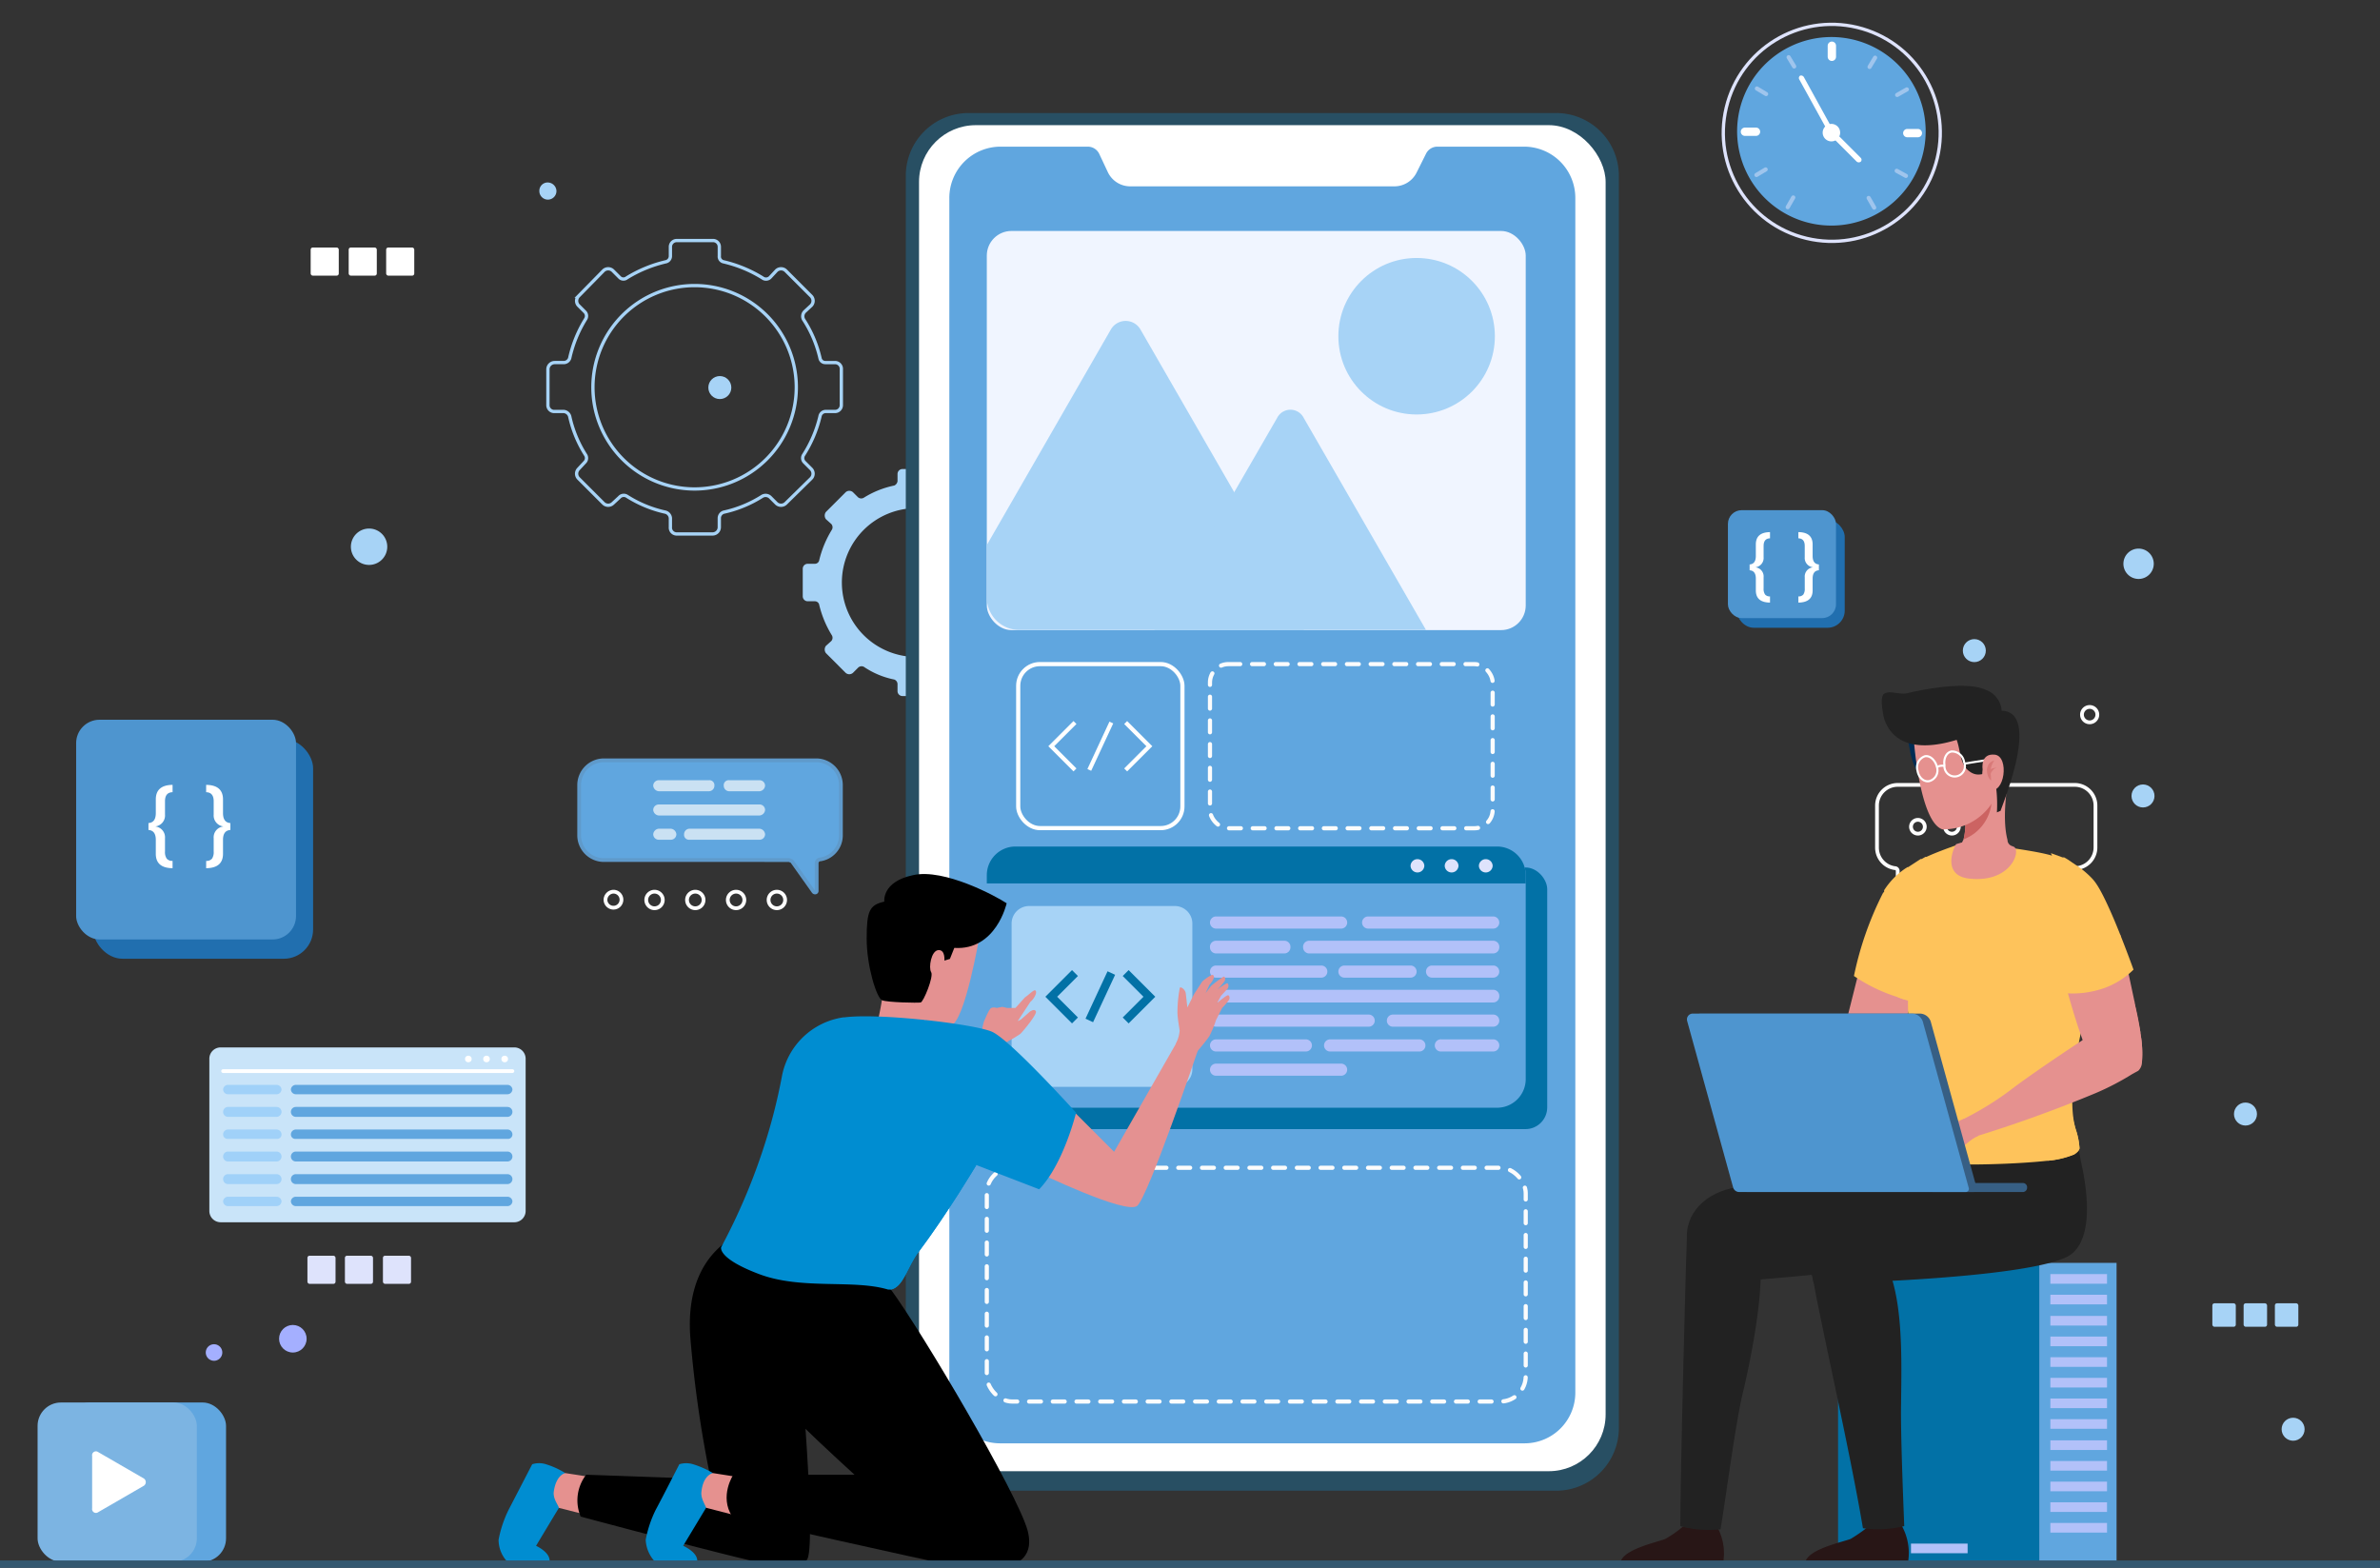 <svg xmlns="http://www.w3.org/2000/svg" width="570" height="375.476" viewBox="0 0 570 375.476">
  <rect x="0" y="0" width="570" height="375.476" fill="#333333" stroke="none"/>
  <g id="IT_Service_Luxembourg_ic_2" transform="translate(-211 -1020.523)">
    <g id="IT_Service_Uruguay_ic_2" transform="translate(-597.746 945)">
      <g id="Group_290015" data-name="Group 290015" transform="translate(809 155)">
        <g id="Group_290014" data-name="Group 290014" transform="translate(0 0)">
          <g id="Group_290013" data-name="Group 290013" transform="translate(70.747)">
            <g id="landing-hero" transform="translate(0)">
              <circle id="Ellipse_4402" data-name="Ellipse 4402" cx="2.753" cy="2.753" r="2.753" transform="translate(439.486 108.391)" fill="#a7d3f6"/>
              <circle id="Ellipse_4403" data-name="Ellipse 4403" cx="2.753" cy="2.753" r="2.753" transform="translate(399.09 73.583)" fill="#a7d3f6"/>
              <circle id="Ellipse_4404" data-name="Ellipse 4404" cx="1.652" cy="1.652" r="1.652" transform="translate(302.722 41.755)" fill="#a7d3f6"/>
              <circle id="Ellipse_4405" data-name="Ellipse 4405" cx="2.753" cy="2.753" r="2.753" transform="translate(464.028 184.571)" fill="#a7d3f6"/>
              <circle id="Ellipse_4406" data-name="Ellipse 4406" cx="2.753" cy="2.753" r="2.753" transform="translate(475.438 260.054)" fill="#a7d3f6"/>
              <circle id="Ellipse_4407" data-name="Ellipse 4407" cx="2.753" cy="2.753" r="2.753" transform="translate(98.643 10.587)" fill="#a7d3f6"/>
              <path id="Path_125726" data-name="Path 125726" d="M335.969,232.234a3.634,3.634,0,1,1-3.634-3.634A3.634,3.634,0,0,1,335.969,232.234Z" transform="translate(108.846 -176.694)" fill="#a7d3f6"/>
              <rect id="Rectangle_161187" data-name="Rectangle 161187" width="5.617" height="5.628" rx="0.5" transform="translate(458.847 232.644)" fill="#a7d3f6"/>
              <rect id="Rectangle_161188" data-name="Rectangle 161188" width="5.617" height="5.628" rx="0.5" transform="translate(466.336 232.644)" fill="#a7d3f6"/>
              <rect id="Rectangle_161189" data-name="Rectangle 161189" width="5.617" height="5.628" rx="0.5" transform="translate(473.825 232.644)" fill="#a7d3f6"/>
              <path id="Path_125729" data-name="Path 125729" d="M275.264,122.234h-42.4a1.762,1.762,0,0,1-1.762-1.762h0a1.872,1.872,0,0,1,1.762-1.872h42.4a1.872,1.872,0,0,1,1.762,1.872h0A1.762,1.762,0,0,1,275.264,122.234Z" transform="translate(-57.345 -106.692)" fill="#dee3fc"/>
              <path id="Path_125799" data-name="Path 125799" d="M438.058,206.3h-42.4a4.956,4.956,0,0,0-4.956,4.956v10.022a4.956,4.956,0,0,0,4.3,4.956.661.661,0,0,1,.661.661V232.4a.33.33,0,0,0,.551.22l4.3-6.057a.661.661,0,0,1,.661-.33h36.895a4.956,4.956,0,0,0,4.956-4.956V211.256A4.956,4.956,0,0,0,438.058,206.3Z" transform="translate(-12.171 -97.804)" fill="none" stroke="#fff" stroke-miterlimit="10" stroke-width="0.9"/>
              <path id="Path_125800" data-name="Path 125800" d="M401.4,215.552a1.652,1.652,0,1,1-1.652-1.652,1.652,1.652,0,0,1,1.652,1.652Z" transform="translate(-11.421 -97.034)" fill="none" stroke="#fff" stroke-miterlimit="10" stroke-width="0.9"/>
              <path id="Path_125801" data-name="Path 125801" d="M408.8,215.552a1.652,1.652,0,1,1-1.652-1.652,1.652,1.652,0,0,1,1.652,1.652Z" transform="translate(-10.671 -97.034)" fill="none" stroke="#fff" stroke-miterlimit="10" stroke-width="0.9"/>
              <g id="Group_312093" data-name="Group 312093" transform="translate(39 -27.689)">
                <rect id="Rectangle_161201" data-name="Rectangle 161201" width="48.186" height="72.431" transform="translate(330.208 250.55)" fill="#0271a6"/>
                <rect id="Rectangle_161202" data-name="Rectangle 161202" width="18.513" height="72.431" transform="translate(396.907 323.084) rotate(180)" fill="#60a6df"/>
                <rect id="Rectangle_161203" data-name="Rectangle 161203" width="13.568" height="2.308" transform="translate(381.056 253.341)" fill="#b2c1f9"/>
                <rect id="Rectangle_161204" data-name="Rectangle 161204" width="13.568" height="2.308" transform="translate(381.056 258.286)" fill="#b2c1f9"/>
                <rect id="Rectangle_161205" data-name="Rectangle 161205" width="13.568" height="2.308" transform="translate(381.056 263.357)" fill="#b2c1f9"/>
                <rect id="Rectangle_161206" data-name="Rectangle 161206" width="13.568" height="2.308" transform="translate(381.056 268.304)" fill="#b2c1f9"/>
                <rect id="Rectangle_161207" data-name="Rectangle 161207" width="13.568" height="2.308" transform="translate(381.056 273.249)" fill="#b2c1f9"/>
                <rect id="Rectangle_161208" data-name="Rectangle 161208" width="13.568" height="2.308" transform="translate(381.056 278.194)" fill="#b2c1f9"/>
                <rect id="Rectangle_161209" data-name="Rectangle 161209" width="13.568" height="2.308" transform="translate(381.056 283.139)" fill="#b2c1f9"/>
                <rect id="Rectangle_161210" data-name="Rectangle 161210" width="13.568" height="2.308" transform="translate(381.056 288.084)" fill="#b2c1f9"/>
                <rect id="Rectangle_161211" data-name="Rectangle 161211" width="13.568" height="2.308" transform="translate(381.056 293.157)" fill="#b2c1f9"/>
                <rect id="Rectangle_161212" data-name="Rectangle 161212" width="13.568" height="2.308" transform="translate(381.056 298.102)" fill="#b2c1f9"/>
                <rect id="Rectangle_161213" data-name="Rectangle 161213" width="13.568" height="2.308" transform="translate(381.056 303.047)" fill="#b2c1f9"/>
                <rect id="Rectangle_161214" data-name="Rectangle 161214" width="13.568" height="2.308" transform="translate(381.056 307.992)" fill="#b2c1f9"/>
                <rect id="Rectangle_161215" data-name="Rectangle 161215" width="13.568" height="2.308" transform="translate(381.056 312.94)" fill="#b2c1f9"/>
                <rect id="Rectangle_161216" data-name="Rectangle 161216" width="13.568" height="2.308" transform="translate(347.667 317.885)" fill="#b2c1f9"/>
                <path id="Path_125753" data-name="Path 125753" d="M334.406,378.064H358.88a13.441,13.441,0,0,0-1.522-9.764s-2.029,1.522-7.862.507a37.542,37.542,0,0,1-4.185,2.917C343.536,372.485,333.772,374.387,334.406,378.064Z" transform="translate(-12.06 -54.981)" fill="#281616"/>
                <path id="Path_125754" data-name="Path 125754" d="M335.934,322.545c1.522,9.384,8.876,41.338,12.046,60.232a27.008,27.008,0,0,0,9.891-.507c-.254-6.594-.888-22.318-.761-29.165.127-11.666.634-27.136-4.565-35.505L335.3,318.868c.127,1.014.254,1.648.38,2.283a5.449,5.449,0,0,0,.254,1.395Z" transform="translate(-11.813 -68.572)" fill="#222"/>
                <path id="Path_125755" data-name="Path 125755" d="M299.506,378.064h24.473a13.061,13.061,0,0,0-1.648-9.764s-1.9,1.522-7.862.507a27.767,27.767,0,0,1-4.185,2.917C308.636,372.485,298.872,374.387,299.506,378.064Z" transform="translate(-21.415 -54.981)" fill="#281616"/>
                <path id="Path_125756" data-name="Path 125756" d="M310.8,383.477a25.74,25.74,0,0,0,9.637.761c1.268-7.481,3.424-24.22,5.2-32.082,2.916-12.047,5.706-28.785,3.8-34.745L312.449,313.1C312.322,313.607,310.927,364.836,310.8,383.477Z" transform="translate(-18.38 -69.777)" fill="#222"/>
                <path id="Path_125757" data-name="Path 125757" d="M378.053,300.633h0c-.38-3.424-.761-5.833-.761-5.833l-19.021,4.692-16.1,3.551L322.64,307.48c-7.1,1.648-11.92,7.1-10.271,14.2l1.775,8.623c10.018-.127,56.935-4.565,60.866-6.594S380.97,313.313,378.053,300.633Z" transform="translate(-18.047 -74.683)" fill="#222"/>
                <path id="Path_125758" data-name="Path 125758" d="M400.345,300.874h0a28.661,28.661,0,0,0-1.9-6.974l-17.753,5.833-16.1,3.551-19.655,4.438c-7.1,1.648-11.793,7.1-10.271,14.2l1.775,8.623c10.018-.127,51.736-1.522,60.993-6.594C401.867,321.417,403.262,313.555,400.345,300.874Z" transform="translate(-12.061 -74.923)" fill="#222"/>
                <path id="Path_125759" data-name="Path 125759" d="M350.4,278.257s8.5-3.8,10.778,0,.38,5.96-2.536,7.608-19.021,8.5-34.364,12.427a30.315,30.315,0,0,0-1.775-4.438,73.168,73.168,0,0,0,13.695-7.608,89.788,89.788,0,0,1,14.2-7.989Z" transform="translate(-15.244 -79.57)" fill="#e5918f"/>
                <path id="Path_125760" data-name="Path 125760" d="M347.728,257.2,340.5,285.985s.761,7.355,8.116,3.8,12.3-26.629,12.3-26.629Z" transform="translate(-10.419 -84.762)" fill="#e5918f"/>
                <path id="Path_125761" data-name="Path 125761" d="M359.07,276.816l-2.536-.761a13.438,13.438,0,0,1-2.409-.761,39.436,39.436,0,0,1-10.525-5.072,78.619,78.619,0,0,1,6.974-19.908l.254-.254v-.38a18.005,18.005,0,0,1,5.072-5.2l.634-.38.761,15.09.254,1.522Z" transform="translate(-9.588 -88.272)" fill="#fec35b"/>
                <path id="Path_125762" data-name="Path 125762" d="M356.845,273.706l-2.536-.761a13.443,13.443,0,0,1-2.409-.761c1.395-10.144,2.79-16.485,2.79-16.485l.761,1.9Z" transform="translate(-7.363 -85.162)" fill="#fec35b"/>
                <path id="Path_125763" data-name="Path 125763" d="M399.555,251.92c-.254,4.438-1.014,11.539-1.648,18.767-.254,2.282-.507,4.565-.634,6.721s-2.156,8.75-2.282,10.144c-.38,6.213-3.424,10.905-.507,20.542a17.5,17.5,0,0,1,.888,4.438c0,.634-.888,1.268-1.268,1.522a21.811,21.811,0,0,1-6.467,1.522h0c-5.833.634-13.568.888-18.26.888s-15.724-1.014-16.865-2.663-.127-3.551.38-6.467c2.409-13.061,1.522-19.908,1.395-29.419v-.761c-.254-14.583-1.141-27.009-.507-31.574l.634-.38,2.916-1.9h.254l.888-.507h.254c2.156-1.014,5.326-2.156,7.1-2.79h5.96l7.228.634h0c3.17.507,6.721,1.014,9.51,1.775h0A21.81,21.81,0,0,1,396,247.735a30.05,30.05,0,0,1,3.55,4.184Z" transform="translate(-7.34 -89.371)" fill="#fec35b"/>
                <path id="Path_125764" data-name="Path 125764" d="M387.242,303.564A17.5,17.5,0,0,1,388.13,308c0,.634-.888,1.268-1.268,1.522a21.812,21.812,0,0,1-6.467,1.522,4.565,4.565,0,0,0,3.17-3.8c0-1.141-1.522-9.257-1.014-14.583s1.268-13.568-.38-20.289S379,256.9,379,256.9l9.13,5.579,2.536,3.677c-.254,2.282-.507,4.565-.634,6.721S384.326,293.927,387.242,303.564Z" transform="translate(-0.1 -84.841)" fill="#fec35b"/>
                <path id="Path_125765" data-name="Path 125765" d="M353.7,218.9s.761,9.637,3.931,10.271,2.409-3.424,2.409-3.424l-.38-4.565Z" transform="translate(-6.881 -95.027)" fill="#002c54"/>
                <path id="Path_125766" data-name="Path 125766" d="M366.186,251.366c-6.213-.761-3.931-6.847-3.043-8.242l1.268-.38h.127l.38-.761a15.092,15.092,0,0,0,.38-4.945h0V236.4c.127-.38.127-.761.254-1.014l3.3-2.663L375.7,227.4s-1.775,9-.254,14.709a1.522,1.522,0,0,0,.888,1.395h0l.634.254C378.74,244.645,376.331,252.507,366.186,251.366Z" transform="translate(-4.658 -92.749)" fill="#e5918f"/>
                <path id="Path_125767" data-name="Path 125767" d="M371.021,231.9a10.525,10.525,0,0,1-6.721,8.876,15.088,15.088,0,0,0,.38-4.945l2.79-2.156Z" transform="translate(-4.04 -91.542)" fill="#cc6362"/>
                <path id="Path_125768" data-name="Path 125768" d="M354.9,221.887s1.395,19.782,6.847,21.557a13.822,13.822,0,0,0,11.666-5.96c1.395-1.9,3.3-2.409,3.8-4.692s2.282-10.525.634-14.709S355.154,207.431,354.9,221.887Z" transform="translate(-6.559 -96.619)" fill="#e5918f"/>
                <path id="Path_125769" data-name="Path 125769" d="M377.57,215.859a5.706,5.706,0,0,0-3.677-4.945c-3.677-1.775-11.286-1.014-19.021.761-1.9.38-4.185-.761-5.453.127s0,5.96,0,5.96c3.043,9.13,14.075,6.087,17.372,5.072.888,2.283.761,5.579,2.663,7.228s3.17,1.014,5.072.634,1.141.888,1.395,1.522a32.591,32.591,0,0,1,.507,7.989l.888-.38C377.443,239.064,387.207,216.113,377.57,215.859Z" transform="translate(-8.179 -97.439)" fill="#222"/>
                <path id="Path_125770" data-name="Path 125770" d="M360.316,225.87a2.663,2.663,0,0,1-1.9,3.3c-1.268.254-2.536-.888-2.79-2.536a2.79,2.79,0,0,1,1.775-3.424C358.667,222.953,359.935,224.221,360.316,225.87Z" transform="translate(-6.396 -93.881)" fill="none" stroke="#fff" stroke-miterlimit="10" stroke-width="0.5"/>
                <path id="Path_125771" data-name="Path 125771" d="M365.4,224.838a2.456,2.456,0,1,1-4.692.761c-.254-1.648.507-3.17,1.775-3.3A2.933,2.933,0,0,1,365.4,224.838Z" transform="translate(-5.015 -94.118)" fill="none" stroke="#fff" stroke-miterlimit="10" stroke-width="0.5"/>
                <path id="Path_125772" data-name="Path 125772" d="M359.3,225.385s.254-.507,1.775-.38" transform="translate(-5.38 -93.396)" fill="none" stroke="#fff" stroke-miterlimit="10" stroke-width="0.5"/>
                <line id="Line_668" data-name="Line 668" y1="0.888" x2="5.579" transform="translate(360.387 130.212)" fill="none" stroke="#fff" stroke-miterlimit="10" stroke-width="0.5"/>
                <path id="Path_125773" data-name="Path 125773" d="M369.44,231.275c3.8,1.395,4.945-7.989,1.395-8.369s-2.917,3.551-2.917,3.551S367.284,230.387,369.44,231.275Z" transform="translate(-3.093 -93.96)" fill="#e5918f"/>
                <g id="Group_290008" data-name="Group 290008" transform="translate(365.84 130.34)" opacity="0.5">
                  <path id="Path_125774" data-name="Path 125774" d="M370.475,224a5.705,5.705,0,0,0-.888,2.282c0,.761.127,1.648.127,2.536a3.043,3.043,0,0,1-.761-1.141,6.343,6.343,0,0,1-.254-1.522,4.566,4.566,0,0,1,.507-1.395,2.662,2.662,0,0,1,1.268-.761Z" transform="translate(-368.7 -224)" fill="#cc6362"/>
                  <path id="Path_125775" data-name="Path 125775" d="M371.082,225.4a1.4,1.4,0,0,0-1.014.634,2.03,2.03,0,0,0-.507.888l-.761-.254a1.4,1.4,0,0,1,.888-1.014A2.79,2.79,0,0,1,371.082,225.4Z" transform="translate(-368.673 -223.626)" fill="#cc6362"/>
                </g>
                <path id="Path_125776" data-name="Path 125776" d="M402.128,287.333h0c-1.648,2.029-7.989,3.424-11.032.761-1.014-.888-2.029-3.17-3.17-5.96-2.663-7.228-5.326-17.879-5.326-17.879l14.329-7.355,3.424,16.1v.254l1.395,6.974v.254a26.5,26.5,0,0,1,.38,6.847Z" transform="translate(0.865 -84.841)" fill="#e5918f"/>
                <path id="Path_125777" data-name="Path 125777" d="M378.4,258.017c1.395,5.706,5.706,16.611,5.706,16.611a23.078,23.078,0,0,0,10.4-1.268,19.4,19.4,0,0,0,6.721-4.311s-2.917-8.115-5.453-13.822-3.677-7.228-4.692-8.242a21.939,21.939,0,0,0-5.706-4.185Z" transform="translate(-0.26 -88.621)" fill="#fec35b"/>
                <path id="Path_125778" data-name="Path 125778" d="M395.763,262.169l-8.369-3.677L380.8,241.5l2.79,1.014h.38c1.395.761,6.974,3.931,10.778,15.724v.38a20.8,20.8,0,0,1,.888,2.916c0,.127,0,.127.127.254Z" transform="translate(0.383 -88.969)" fill="#fec35b"/>
                <path id="Path_125779" data-name="Path 125779" d="M407.248,283.976h0a2.916,2.916,0,0,1-.888,2.156l-1.395.761a63.794,63.794,0,0,1-8.75,4.565A321.718,321.718,0,0,1,365.4,302.49s-.761-2.029-1.9-4.311a72.531,72.531,0,0,0,13.315-8.242c6.721-4.945,16.231-11.159,16.231-11.159l2.409-2.79s8.623-7.989,10.018-6.34v.254a70.476,70.476,0,0,1,1.395,6.974v.254A26.5,26.5,0,0,1,407.248,283.976Z" transform="translate(-4.254 -81.484)" fill="#e5918f"/>
                <path id="Path_125780" data-name="Path 125780" d="M366.555,291.933a6.214,6.214,0,0,1-3.424.761,21.048,21.048,0,0,0-2.029-.761,18.644,18.644,0,0,1-3.424-.761c-1.014-.507-1.395-.507-1.268.38s1.775,1.775,2.282,2.029a3.171,3.171,0,0,1,1.141,1.141c.127.127-2.917,1.775-3.8,1.395a2.538,2.538,0,0,0-.127,1.141c.127.38.761.634.888.761a2.663,2.663,0,0,0,0,1.014c.127.254.634.254.888.888s0,.507.127,1.014.888.761,1.014,1.014.127.634.38.888a20.535,20.535,0,0,0,4.058-1.141c1.014-.507,3.8-4.438,6.847-5.706Z" transform="translate(-6.295 -75.747)" fill="#e5918f"/>
                <path id="Path_125781" data-name="Path 125781" d="M380.084,305.956H358.4V303.8h21.684a1.014,1.014,0,0,1,1.014,1.141h0a1.014,1.014,0,0,1-1.014,1.014Z" transform="translate(-5.621 -72.271)" fill="#375f84"/>
                <path id="Path_125782" data-name="Path 125782" d="M380.311,314.533H326.165a1.4,1.4,0,0,1-1.395-1.014l-11.159-39.944a1.395,1.395,0,0,1,1.395-1.775h52.37a2.79,2.79,0,0,1,2.663,1.9l11.032,39.944a.761.761,0,0,1-.761.888Z" transform="translate(-17.641 -80.848)" fill="#375f84"/>
                <path id="Path_125783" data-name="Path 125783" d="M378.811,314.533H324.538a1.522,1.522,0,0,1-1.395-1.014l-11.032-39.944a1.395,1.395,0,0,1,1.268-1.775h52.5a2.79,2.79,0,0,1,2.663,1.9l11.032,39.944a.761.761,0,0,1-.761.888Z" transform="translate(-18.043 -80.847)" fill="#4e95cf"/>
                <path id="Path_125802" data-name="Path 125802" d="M416.677,215.8a1.84,1.84,0,0,1-3.677,0,1.84,1.84,0,1,1,3.677,0Z" transform="translate(-24.375 -96.367)" fill="none" stroke="#fff" stroke-miterlimit="10" stroke-width="0.9"/>
              </g>
              <line id="Line_673" data-name="Line 673" y2="2.533" transform="translate(352.503 49.354)" fill="none" stroke="#fff" stroke-linecap="round" stroke-miterlimit="10" stroke-width="2"/>
              <g id="Group_312092" data-name="Group 312092" transform="translate(15 -39)">
                <circle id="Ellipse_4412" data-name="Ellipse 4412" cx="25.992" cy="25.992" r="25.992" transform="matrix(0.233, -0.972, 0.972, 0.233, 321.384, 10.547)" fill="none" stroke="#dee3fc" stroke-miterlimit="10" stroke-width="0.79"/>
                <path id="Path_125859" data-name="Path 125859" d="M22.578,0A22.578,22.578,0,1,1,0,22.578,22.578,22.578,0,0,1,22.578,0Z" transform="translate(322.821 -20.525) rotate(-23.9)" fill="#60a6df"/>
                <path id="Path_125834" data-name="Path 125834" d="M395.785,136.282a2.093,2.093,0,1,1-2.093-1.982,2.093,2.093,0,0,1,2.093,1.982Z" transform="translate(-41.079 -145.102)" fill="#fff"/>
                <path id="Path_125835" data-name="Path 125835" d="M394,137.019h0a.771.771,0,0,1-.881-.33l-6.608-12a.661.661,0,0,1,.22-.881h0a.771.771,0,0,1,.881.33l6.608,12A.661.661,0,0,1,394,137.019Z" transform="translate(-41.604 -146.168)" fill="#fff"/>
                <path id="Path_125836" data-name="Path 125836" d="M393.814,136.415h0a.661.661,0,0,1,.881,0l5.837,5.837a.661.661,0,0,1,0,.881h0a.771.771,0,0,1-.991,0l-5.727-5.727A.881.881,0,0,1,393.814,136.415Z" transform="translate(-40.871 -144.904)" fill="#fff"/>
                <line id="Line_671" data-name="Line 671" y1="2.643" transform="translate(352.723 -29.523)" fill="none" stroke="#fff" stroke-linecap="round" stroke-miterlimit="10" stroke-width="2"/>
                <line id="Line_672" data-name="Line 672" x2="2.533" transform="translate(370.785 -8.598)" fill="none" stroke="#fff" stroke-linecap="round" stroke-miterlimit="10" stroke-width="2"/>
                <line id="Line_674" data-name="Line 674" x1="2.643" transform="translate(331.908 -8.928)" fill="none" stroke="#fff" stroke-linecap="round" stroke-miterlimit="10" stroke-width="2"/>
                <g id="Group_290009" data-name="Group 290009" transform="translate(334.661 -26.77)" opacity="0.5">
                  <line id="Line_675" data-name="Line 675" x1="1.322" y1="2.203" transform="translate(7.709)" fill="none" stroke="#dee3fc" stroke-linecap="round" stroke-miterlimit="10" stroke-width="1"/>
                  <line id="Line_676" data-name="Line 676" y1="1.322" x2="2.313" transform="translate(33.701 7.709)" fill="none" stroke="#dee3fc" stroke-linecap="round" stroke-miterlimit="10" stroke-width="1"/>
                  <line id="Line_677" data-name="Line 677" x2="1.322" y2="2.313" transform="translate(26.873 33.701)" fill="none" stroke="#dee3fc" stroke-linecap="round" stroke-miterlimit="10" stroke-width="1"/>
                  <line id="Line_678" data-name="Line 678" x1="2.203" y2="1.322" transform="translate(0 26.873)" fill="none" stroke="#dee3fc" stroke-linecap="round" stroke-miterlimit="10" stroke-width="1"/>
                </g>
                <g id="Group_290010" data-name="Group 290010" transform="translate(334.771 -26.66)" opacity="0.5">
                  <line id="Line_679" data-name="Line 679" x1="2.203" y1="1.322" transform="translate(0 7.379)" fill="none" stroke="#dee3fc" stroke-linecap="round" stroke-miterlimit="10" stroke-width="1"/>
                  <line id="Line_680" data-name="Line 680" y1="2.203" x2="1.322" transform="translate(26.983)" fill="none" stroke="#dee3fc" stroke-linecap="round" stroke-miterlimit="10" stroke-width="1"/>
                  <line id="Line_681" data-name="Line 681" x2="2.203" y2="1.211" transform="translate(33.481 27.093)" fill="none" stroke="#dee3fc" stroke-linecap="round" stroke-miterlimit="10" stroke-width="1"/>
                  <line id="Line_682" data-name="Line 682" x1="1.322" y2="2.313" transform="translate(7.379 33.481)" fill="none" stroke="#dee3fc" stroke-linecap="round" stroke-miterlimit="10" stroke-width="1"/>
                </g>
              </g>
              <g id="Group_312091" data-name="Group 312091" transform="translate(-13 -57.595)">
                <path id="Path_125721" data-name="Path 125721" d="M184.376,180.429v-8.582a1.508,1.508,0,0,0-1.508-1.624h-2.319a1.276,1.276,0,0,1-1.276-1.044,28.759,28.759,0,0,0-3.943-9.277,1.624,1.624,0,0,1,.232-1.855l1.624-1.508a1.624,1.624,0,0,0,0-2.2l-6.146-6.146a1.624,1.624,0,0,0-2.2,0l-1.508,1.623a1.392,1.392,0,0,1-1.855.116A31.311,31.311,0,0,0,156.2,146.1a1.276,1.276,0,0,1-1.044-1.392v-2.2A1.507,1.507,0,0,0,153.529,141h-8.582a1.508,1.508,0,0,0-1.508,1.508v2.2a1.392,1.392,0,0,1-1.16,1.392A31.313,31.313,0,0,0,133,149.93a1.276,1.276,0,0,1-1.739-.116l-1.624-1.623a1.624,1.624,0,0,0-2.2,0l-6.03,6.146a1.624,1.624,0,0,0,0,2.2l1.508,1.508a1.392,1.392,0,0,1,.232,1.74,30.267,30.267,0,0,0-3.827,9.393,1.508,1.508,0,0,1-1.392,1.044h-2.2a1.624,1.624,0,0,0-1.624,1.624v8.582a1.508,1.508,0,0,0,1.624,1.508h2.2a1.623,1.623,0,0,1,1.392,1.16,28.528,28.528,0,0,0,3.827,9.277,1.392,1.392,0,0,1-.232,1.739l-1.508,1.624a1.624,1.624,0,0,0,0,2.2l6.03,6.03a1.624,1.624,0,0,0,2.2,0l1.624-1.508a1.392,1.392,0,0,1,1.739-.232,28.528,28.528,0,0,0,9.277,3.827,1.624,1.624,0,0,1,1.16,1.392v2.2a1.508,1.508,0,0,0,1.508,1.624h8.582a1.624,1.624,0,0,0,1.624-1.624v-2.2a1.508,1.508,0,0,1,1.044-1.392,28.527,28.527,0,0,0,9.277-3.827,1.624,1.624,0,0,1,1.855.232l1.508,1.508a1.624,1.624,0,0,0,2.2,0l6.146-6.03a1.624,1.624,0,0,0,0-2.2l-1.624-1.624a1.392,1.392,0,0,1-.232-1.739,29.92,29.92,0,0,0,3.943-9.277,1.392,1.392,0,0,1,1.276-1.16h2.319A1.508,1.508,0,0,0,184.376,180.429Zm-35.138,20.062a24.353,24.353,0,1,1,24.353-24.353,24.353,24.353,0,0,1-24.353,24.353Z" transform="translate(-40.882 -105.274)" fill="none" stroke="#a7d3f6" stroke-miterlimit="10" stroke-width="0.79"/>
                <path id="Path_125722" data-name="Path 125722" d="M222.205,207.586v-6.6a1.188,1.188,0,0,0-1.188-1.188H219.3a1.32,1.32,0,0,1-1.188-.924,24.547,24.547,0,0,0-2.9-7.259,1.056,1.056,0,0,1,.132-1.32l1.188-1.188a1.188,1.188,0,0,0,0-1.716l-4.751-4.751a1.32,1.32,0,0,0-1.716,0l-1.188,1.188a1.056,1.056,0,0,1-1.32.132,23.227,23.227,0,0,0-7.259-2.9,1.056,1.056,0,0,1-.792-1.056v-1.716a1.188,1.188,0,0,0-1.188-1.188h-6.731a1.188,1.188,0,0,0-1.188,1.188V180a1.32,1.32,0,0,1-.792,1.056,22.04,22.04,0,0,0-7.259,2.9,1.188,1.188,0,0,1-1.452-.132l-1.188-1.188a1.32,1.32,0,0,0-1.716,0l-4.751,4.751a1.452,1.452,0,0,0,0,1.716l1.32,1.188a1.188,1.188,0,0,1,.132,1.32,24.944,24.944,0,0,0-3.035,7.259,1.056,1.056,0,0,1-1.056.924h-1.716a1.188,1.188,0,0,0-1.188,1.188v6.6a1.188,1.188,0,0,0,1.188,1.188H170.6a1.056,1.056,0,0,1,1.056.924,24.942,24.942,0,0,0,3.035,7.258,1.188,1.188,0,0,1-.132,1.32l-1.32,1.188a1.452,1.452,0,0,0,0,1.716l4.751,4.751a1.32,1.32,0,0,0,1.716,0l1.188-1.188a1.188,1.188,0,0,1,1.452-.264,19.8,19.8,0,0,0,7.259,3.035,1.188,1.188,0,0,1,.792,1.056v1.716a1.188,1.188,0,0,0,1.188,1.188h6.731a1.188,1.188,0,0,0,1.188-1.188V228.57a1.056,1.056,0,0,1,.792-1.056,20.719,20.719,0,0,0,7.259-3.035,1.056,1.056,0,0,1,1.32.264l1.188,1.188a1.32,1.32,0,0,0,1.716,0l4.751-4.751a1.188,1.188,0,0,0,0-1.716l-1.188-1.188a1.056,1.056,0,0,1-.132-1.32,24.548,24.548,0,0,0,2.9-7.259,1.32,1.32,0,0,1,1.188-.924h1.716a1.188,1.188,0,0,0,1.188-1.188ZM194.887,222.1A17.816,17.816,0,1,1,212.7,204.286,17.816,17.816,0,0,1,194.887,222.1Z" transform="translate(-33.445 -86.656)" fill="#a7d3f6"/>
                <circle id="Ellipse_4401" data-name="Ellipse 4401" cx="3.299" cy="3.299" r="3.299" transform="translate(8.834 295.432)" fill="#a4afff"/>
                <path id="Path_125723" data-name="Path 125723" d="M123.991,127.08a2.047,2.047,0,1,1-4.091,0,1.98,1.98,0,0,1,1.98-1.98,2.112,2.112,0,0,1,2.112,1.98Z" transform="translate(-48.728 -103.281)" fill="#a7d3f6"/>
                <path id="Path_125724" data-name="Path 125724" d="M158.059,222.18a1.98,1.98,0,1,1-1.98-1.98,1.98,1.98,0,0,1,1.98,1.98Z" transform="translate(-22.216 -57.296)" fill="#eb4343"/>
                <path id="Path_125725" data-name="Path 125725" d="M101.491,335.181a1.98,1.98,0,1,1-.626-1.449A1.98,1.98,0,0,1,101.491,335.181Z" transform="translate(-106.251 -33.15)" fill="#a4afff"/>
                <path id="Path_125727" data-name="Path 125727" d="M94.41,192.255a4.355,4.355,0,1,1-4.355-4.355,4.355,4.355,0,0,1,4.355,4.355Z" transform="translate(-59.663 -83.201)" fill="#a7d3f6"/>
                <rect id="Rectangle_161184" data-name="Rectangle 161184" width="6.731" height="6.744" rx="0.5" transform="translate(16.403 37.391)" fill="#fff"/>
                <rect id="Rectangle_161185" data-name="Rectangle 161185" width="6.731" height="6.744" rx="0.5" transform="translate(25.509 37.391)" fill="#fff"/>
                <rect id="Rectangle_161186" data-name="Rectangle 161186" width="6.731" height="6.744" rx="0.5" transform="translate(34.483 37.391)" fill="#fff"/>
                <rect id="Rectangle_161190" data-name="Rectangle 161190" width="6.731" height="6.744" rx="0.5" transform="translate(15.628 278.845)" fill="#dee3fc"/>
                <rect id="Rectangle_161191" data-name="Rectangle 161191" width="6.731" height="6.744" rx="0.5" transform="translate(24.602 278.845)" fill="#dee3fc"/>
                <rect id="Rectangle_161192" data-name="Rectangle 161192" width="6.731" height="6.744" rx="0.5" transform="translate(33.708 278.845)" fill="#dee3fc"/>
                <path id="Path_125856" data-name="Path 125856" d="M15.013,0H155.76a15.014,15.014,0,0,1,15.014,15.013V314.92a15.013,15.013,0,0,1-15.014,15.013H15.013A15.013,15.013,0,0,1,0,314.92V15.013A15.013,15.013,0,0,1,15.013,0Z" transform="translate(158.934 5.189)" fill="#284f63"/>
                <rect id="Rectangle_161194" data-name="Rectangle 161194" width="164.439" height="322.358" rx="13.6" transform="translate(162.101 8.094)" fill="#fff"/>
                <path id="Path_125728" data-name="Path 125728" d="M344.222,130.874V416.992a12.142,12.142,0,0,1-12.142,12.142H206.442A12.141,12.141,0,0,1,194.3,416.992V130.874A12.274,12.274,0,0,1,206.442,118.6h20.983a3.035,3.035,0,0,1,2.771,1.716l2.112,4.487a5.939,5.939,0,0,0,5.411,3.3H300.8a5.939,5.939,0,0,0,5.411-3.3l2.243-4.487A3.035,3.035,0,0,1,311.1,118.6H332.08a12.273,12.273,0,0,1,12.141,12.273Z" transform="translate(-24.94 -105.359)" fill="#60a6df"/>
                <rect id="Rectangle_161195" data-name="Rectangle 161195" width="129.07" height="55.983" rx="6.1" transform="translate(178.334 257.786)" fill="none" stroke="#fcfcfc" stroke-linecap="round" stroke-linejoin="round" stroke-width="1" stroke-dasharray="2.84"/>
                <rect id="Rectangle_161196" data-name="Rectangle 161196" width="67.702" height="39.315" rx="4.4" transform="translate(231.783 137.163)" fill="none" stroke="#fcfcfc" stroke-linecap="round" stroke-linejoin="round" stroke-width="1" stroke-dasharray="2.84"/>
                <rect id="Rectangle_161197" data-name="Rectangle 161197" width="129.598" height="62.661" rx="5.2" transform="translate(182.953 185.863)" fill="#0271a6"/>
                <path id="Path_125730" data-name="Path 125730" d="M330.17,252.463v48.83a6.863,6.863,0,0,1-6.863,6.863H207.963a6.863,6.863,0,0,1-6.863-6.863v-48.83a6.863,6.863,0,0,1,6.863-6.863H323.307a6.863,6.863,0,0,1,6.863,6.863Z" transform="translate(-22.766 -64.752)" fill="#60a6df"/>
                <path id="Path_134967" data-name="Path 134967" d="M4.194,0h34.9a4.194,4.194,0,0,1,4.194,4.194V39.106A4.194,4.194,0,0,1,39.093,43.3H4.194A4.194,4.194,0,0,1,0,39.106V4.194A4.194,4.194,0,0,1,4.194,0Z" transform="translate(184.273 195.1)" fill="#a7d3f6"/>
                <path id="Path_125731" data-name="Path 125731" d="M273.01,261.2H243.052a1.452,1.452,0,0,1-1.452-1.452h0a1.452,1.452,0,0,1,1.452-1.452H273.01a1.452,1.452,0,0,1,1.452,1.452h0a1.452,1.452,0,0,1-1.452,1.452Z" transform="translate(-9.816 -60.694)" fill="#b2c1f9"/>
                <path id="Path_125732" data-name="Path 125732" d="M259.418,265.735H243.053a1.452,1.452,0,0,1-1.452-1.452h0a1.452,1.452,0,0,1,1.452-1.584h16.365a1.452,1.452,0,0,1,1.452,1.584h0A1.452,1.452,0,0,1,259.418,265.735Z" transform="translate(-9.818 -59.285)" fill="#b2c1f9"/>
                <path id="Path_125733" data-name="Path 125733" d="M304.032,265.735H259.953a1.452,1.452,0,0,1-1.452-1.452h0a1.452,1.452,0,0,1,1.452-1.584h44.079a1.452,1.452,0,0,1,1.452,1.584h0a1.452,1.452,0,0,1-1.452,1.452Z" transform="translate(-4.415 -59.285)" fill="#b2c1f9"/>
                <path id="Path_125734" data-name="Path 125734" d="M268.259,270.1H243.052a1.452,1.452,0,0,1-1.452-1.452h0a1.452,1.452,0,0,1,1.452-1.452h25.207a1.452,1.452,0,0,1,1.452,1.452h0A1.452,1.452,0,0,1,268.259,270.1Z" transform="translate(-9.816 -57.848)" fill="#b2c1f9"/>
                <path id="Path_125735" data-name="Path 125735" d="M282.188,270.1H266.352a1.452,1.452,0,0,1-1.452-1.452h0a1.452,1.452,0,0,1,1.452-1.452h15.837a1.452,1.452,0,0,1,1.452,1.452h0A1.452,1.452,0,0,1,282.188,270.1Z" transform="translate(-2.367 -57.848)" fill="#b2c1f9"/>
                <path id="Path_125736" data-name="Path 125736" d="M296.9,270.1H282.252a1.452,1.452,0,0,1-1.452-1.452h0a1.452,1.452,0,0,1,1.452-1.452H296.9a1.452,1.452,0,0,1,1.452,1.452h0A1.452,1.452,0,0,1,296.9,270.1Z" transform="translate(2.717 -57.848)" fill="#b2c1f9"/>
                <path id="Path_125737" data-name="Path 125737" d="M309.436,274.635H243.053a1.452,1.452,0,0,1-1.452-1.452h0a1.452,1.452,0,0,1,1.452-1.584h66.383a1.452,1.452,0,0,1,1.452,1.584h0A1.452,1.452,0,0,1,309.436,274.635Z" transform="translate(-9.818 -56.439)" fill="#b2c1f9"/>
                <path id="Path_125738" data-name="Path 125738" d="M279.608,279H243.052a1.452,1.452,0,0,1-1.452-1.452h0a1.452,1.452,0,0,1,1.452-1.452h36.557a1.452,1.452,0,0,1,1.452,1.452h0A1.452,1.452,0,0,1,279.608,279Z" transform="translate(-9.816 -55.002)" fill="#b2c1f9"/>
                <path id="Path_125739" data-name="Path 125739" d="M299.171,279H275.152a1.452,1.452,0,0,1-1.452-1.452h0a1.452,1.452,0,0,1,1.452-1.452h24.019a1.452,1.452,0,0,1,1.452,1.452h0A1.452,1.452,0,0,1,299.171,279Z" transform="translate(0.447 -55.002)" fill="#b2c1f9"/>
                <path id="Path_125740" data-name="Path 125740" d="M264.563,283.5H243.052a1.452,1.452,0,0,1-1.452-1.452h0a1.452,1.452,0,0,1,1.452-1.452h21.512a1.452,1.452,0,0,1,1.452,1.452h0A1.452,1.452,0,0,1,264.563,283.5Z" transform="translate(-9.816 -53.562)" fill="#b2c1f9"/>
                <path id="Path_125741" data-name="Path 125741" d="M285.131,283.5h-21.38a1.452,1.452,0,0,1-1.452-1.452h0a1.452,1.452,0,0,1,1.452-1.452h21.38a1.452,1.452,0,0,1,1.452,1.452h0a1.452,1.452,0,0,1-1.452,1.452Z" transform="translate(-3.198 -53.562)" fill="#b2c1f9"/>
                <path id="Path_125742" data-name="Path 125742" d="M296.389,283.5H283.984a1.452,1.452,0,0,1-1.584-1.452h0a1.451,1.451,0,0,1,1.584-1.452h12.406a1.452,1.452,0,0,1,1.452,1.452h0A1.452,1.452,0,0,1,296.389,283.5Z" transform="translate(3.229 -53.565)" fill="#b2c1f9"/>
                <path id="Path_125743" data-name="Path 125743" d="M273.01,287.9H243.052a1.452,1.452,0,0,1-1.452-1.452h0A1.452,1.452,0,0,1,243.052,285H273.01a1.452,1.452,0,0,1,1.452,1.452h0A1.452,1.452,0,0,1,273.01,287.9Z" transform="translate(-9.816 -52.156)" fill="#b2c1f9"/>
                <path id="Path_125744" data-name="Path 125744" d="M300.61,261.2H270.652a1.452,1.452,0,0,1-1.452-1.452h0a1.452,1.452,0,0,1,1.452-1.452H300.61a1.452,1.452,0,0,1,1.452,1.452h0a1.452,1.452,0,0,1-1.452,1.452Z" transform="translate(-0.992 -60.694)" fill="#b2c1f9"/>
                <path id="Path_125745" data-name="Path 125745" d="M330.17,252.463v1.98H201.1v-1.98a6.863,6.863,0,0,1,6.863-6.863H323.307a6.863,6.863,0,0,1,6.863,6.863Z" transform="translate(-22.766 -64.752)" fill="#0271a6"/>
                <path id="Path_125746" data-name="Path 125746" d="M281.3,249.485a1.651,1.651,0,0,1-3.3,0,1.651,1.651,0,0,1,3.3,0Z" transform="translate(1.821 -64.018)" fill="#dee3fc"/>
                <path id="Path_125747" data-name="Path 125747" d="M287.5,249.485a1.651,1.651,0,0,1-3.3,0,1.651,1.651,0,0,1,3.3,0Z" transform="translate(3.804 -64.018)" fill="#dee3fc"/>
                <path id="Path_125748" data-name="Path 125748" d="M293.7,249.485a1.651,1.651,0,0,1-3.3,0,1.651,1.651,0,0,1,3.3,0Z" transform="translate(5.786 -64.018)" fill="#dee3fc"/>
                <rect id="Rectangle_161199" data-name="Rectangle 161199" width="39.328" height="39.275" rx="5.2" transform="translate(185.856 137.163)" fill="none" stroke="#fff" stroke-miterlimit="10" stroke-width="1"/>
                <path id="Path_125749" data-name="Path 125749" d="M218.475,223.1l-5.675,5.675,5.675,5.675" transform="translate(-19.025 -71.947)" fill="none" stroke="#fff" stroke-miterlimit="10" stroke-width="1"/>
                <path id="Path_125805" data-name="Path 125805" d="M130.339,246.3h50.942a5.939,5.939,0,0,1,5.807,5.939v12.01a5.807,5.807,0,0,1-5.147,5.807.924.924,0,0,0-.66.924v6.6c0,.4-.528.528-.792.132l-5.147-7.259-.66-.264H130.339a5.939,5.939,0,0,1-5.939-5.939v-12.01a5.939,5.939,0,0,1,5.939-5.939Z" transform="translate(-43.694 -86.098)" fill="#60a6df" stroke="#5f9acb" stroke-miterlimit="10" stroke-width="0.9"/>
                <path id="Path_125750" data-name="Path 125750" d="M226.3,223.1l5.675,5.675L226.3,234.45" transform="translate(-14.709 -71.947)" fill="none" stroke="#fff" stroke-miterlimit="10" stroke-width="1"/>
                <line id="Line_667" data-name="Line 667" x1="5.279" y2="11.35" transform="translate(202.881 151.152)" fill="none" stroke="#fff" stroke-miterlimit="10" stroke-width="1"/>
                <rect id="Rectangle_161200" data-name="Rectangle 161200" width="129.07" height="95.588" rx="5.9" transform="translate(178.334 33.431)" fill="#f0f5ff"/>
                <circle id="Ellipse_4408" data-name="Ellipse 4408" cx="18.74" cy="18.74" r="18.74" transform="translate(262.533 39.9)" fill="#a7d3f6"/>
                <path id="Path_125751" data-name="Path 125751" d="M276.985,224.23h-68.1a7.786,7.786,0,0,1-7.786-7.786V203.906l29.694-51.6a4.091,4.091,0,0,1,7.127,0l22.435,38.932,16.629,28.9a3.563,3.563,0,0,1,0,4.091Z" transform="translate(-22.766 -95.248)" fill="#a7d3f6"/>
                <path id="Path_125752" data-name="Path 125752" d="M296.563,219.078H231.5l19.136-32.993,10.294-17.816a3.563,3.563,0,0,1,6.335,0Z" transform="translate(-13.046 -90.096)" fill="#a7d3f6"/>
                <path id="Path_125784" data-name="Path 125784" d="M195.2,289.516l6.467-6.731a16.892,16.892,0,0,1,.66-3.7c.264-.528,1.188-2.9,1.716-3.167a2.061,2.061,0,0,1,1.32,0l1.32-.264,1.188.264h1.98l2.244-2.508c.792-.528,1.98-1.716,2.376-1.716s.4.66.132,1.188a4.357,4.357,0,0,1-1.188,1.584l-3.035,4.619.792-.4,2.244-1.98c.132,0,.924-.66,1.32,0s-3.035,4.751-3.7,5.411a34.316,34.316,0,0,1-3.827,2.244s-3.431,6.2-3.827,6.6S195.2,289.516,195.2,289.516Z" transform="translate(-24.652 -56.408)" fill="#e49191"/>
                <path id="Path_125785" data-name="Path 125785" d="M205.687,264.377s-3.563,21.116-6.995,21.644c0,0-13.725.528-16.893-16.1-2.639-14.385,8.05-17.552,13.065-16.365S206.743,255.4,205.687,264.377Z" transform="translate(-29.069 -62.284)" fill="#e49191"/>
                <path id="Path_125786" data-name="Path 125786" d="M193.861,278.282s-1.848,2.639-2.508,8.974a20.06,20.06,0,0,1-10.954-1.98,81.167,81.167,0,0,0,3.167-18.476" transform="translate(-29.384 -57.974)" fill="#e49191"/>
                <path id="Path_125787" data-name="Path 125787" d="M190.386,250.866c-7.522,1.584-6.863,6.335-6.863,6.335-3.563.792-4.223,2.244-4.223,8.842s2.376,14.253,3.7,14.781,8.578.66,9.238.528,3.167-6.2,2.507-7.259,0-5.147,1.716-5.279,1.452,2.508,1.452,2.508l1.32-.4,1.056-2.639c10.03.66,12.537-10.69,12.537-10.69C210.446,256.013,197.908,249.151,190.386,250.866Z" transform="translate(-29.736 -63.156)"/>
                <path id="Path_125788" data-name="Path 125788" d="M125.621,359.312l7.654,1.188-2.508,8.842-8.314-2.112a5.411,5.411,0,0,1,1.716-7.918,5.278,5.278,0,0,1,1.452,0Z" transform="translate(-48.246 -28.412)" fill="#e5918f"/>
                <path id="Path_125789" data-name="Path 125789" d="M180.511,350.445l-11.218-33.917s-3.3-1.188-5.015,0-11.746,6.335-10.426,24.151a281.9,281.9,0,0,0,4.883,33.917l-29.826-1.056a10.03,10.03,0,0,0-1.32,10.03s37.48,10.03,42.759,10.954,8.974,1.452,11.35-.528S180.511,350.445,180.511,350.445Z" transform="translate(-46.52 -42.245)"/>
                <path id="Path_125790" data-name="Path 125790" d="M152.421,359.312l7.523,1.188-2.508,8.842-8.182-2.112a5.411,5.411,0,0,1,1.716-7.918,5.278,5.278,0,0,1,1.452,0Z" transform="translate(-39.678 -28.412)" fill="#e5918f"/>
                <path id="Path_125791" data-name="Path 125791" d="M152.529,364.49c-.132,1.848,1.32,3.431,1.056,3.827l-5.411,8.974s3.959,1.716,3.3,4.091h-9.766a8.182,8.182,0,0,1-2.507-5.543,27.976,27.976,0,0,1,2.375-7.127c1.848-3.431,5.675-10.954,5.675-10.954a5.675,5.675,0,0,1,3.3,0,21.907,21.907,0,0,1,4.751,2.112S152.925,360.267,152.529,364.49Z" transform="translate(-42.558 -28.972)" fill="#008dd1"/>
                <path id="Path_125792" data-name="Path 125792" d="M226.268,386.742c-2.507-8.974-25.075-47.246-32.729-57.672-15.7-6.863-32.6-12.669-32.6-12.669-6.863,1.716-10.294,15.7-6.335,24.943,2.639,6.467,19.8,22.567,30.222,32.07H155.794s-3.431,5.147-.264,10.03c0,0,48.3,10.954,52.525,11.614s13.857,0,13.857,0S228.247,394.264,226.268,386.742Z" transform="translate(-38.168 -42.117)"/>
                <path id="Path_125793" data-name="Path 125793" d="M125.7,364.493c-.132,1.848,1.452,3.431,1.188,3.827s-5.411,8.974-5.411,8.974,3.827,1.716,3.167,4.091h-9.766a7.655,7.655,0,0,1-2.376-5.543,27.978,27.978,0,0,1,2.376-7.126l5.675-10.954a5.411,5.411,0,0,1,3.3,0,19.4,19.4,0,0,1,4.619,2.112S126.225,360.27,125.7,364.493Z" transform="translate(-51.094 -28.974)" fill="#008dd1"/>
                <path id="Path_125794" data-name="Path 125794" d="M244.829,280.2l-15.7,27.45-11.086-11.086L208.8,310.29l2.639,1.32-.924.792s21.512,10.426,24.151,8.182,14.517-37.216,14.517-37.216Z" transform="translate(-20.304 -53.69)" fill="#e49191"/>
                <path id="Path_125795" data-name="Path 125795" d="M237.9,299.49s-3.035,12.406-8.842,18.344l-15.045-5.807s-6.995,11.746-13.857,20.852c-2.639,3.431-3.563,8.314-6.6,8.974h-.66c-8.314-2.508-20.72.132-30.882-3.7s-9.106-6.467-9.106-6.467a145.827,145.827,0,0,0,10.69-25.471,135.408,135.408,0,0,0,3.827-15.309,17.553,17.553,0,0,1,14.781-14.253h.264c8.446-1.056,30.882,1.584,35.237,3.431S237.9,299.49,237.9,299.49Z" transform="translate(-38.185 -54.899)" fill="#008dd1"/>
                <path id="Path_125796" data-name="Path 125796" d="M204.156,303.88s-6.995,11.746-13.857,20.852c-2.639,3.431-3.563,8.314-6.6,8.974,1.32-.528,3.563-7.522,4.355-9.238s2.112-3.167,4.883-8.71S199.4,301.9,199.4,301.9Z" transform="translate(-28.33 -46.752)" fill="#008dd1"/>
                <path id="Path_125797" data-name="Path 125797" d="M177.1,359.728a13.593,13.593,0,0,1,3.959-.528l3.827.264a20.455,20.455,0,0,1,7.258,2.376l-3.7-.528-3.827-.528Z" transform="translate(-30.439 -28.432)"/>
                <path id="Path_125798" data-name="Path 125798" d="M247.937,273.785c-.264-.132-1.848,1.188-2.639,1.848l.924-1.716,1.584-1.716c.4-.66.132-1.32-.132-1.32a12.008,12.008,0,0,0-2.508,1.716l.264-.264a14.5,14.5,0,0,0,1.584-1.848c.4-.528.132-1.188-.132-1.188a30.249,30.249,0,0,0-3.035,2.244l-1.32,1.716.924-1.98a5.543,5.543,0,0,0,.924-1.32c.264-.66.132-.924-.132-1.056s-1.98,1.056-2.507,1.584l-1.98,3.035-1.584,3.167c-.132-.924-.264-2.507-.4-3.431s-1.452-1.848-1.452-1.056a31.537,31.537,0,0,0-.528,5.939c.132,1.848.4,3.167.528,4.091a8.313,8.313,0,0,1-.924,3.167s4.355,2.771,5.015,1.98,2.244-2.639,3.035-3.827a25.478,25.478,0,0,0,1.584-3.827l1.452-2.9a14.514,14.514,0,0,0,1.584-1.848C248.465,274.445,248.2,273.785,247.937,273.785Z" transform="translate(-11.799 -57.306)" fill="#e49191"/>
                <path id="Path_125806" data-name="Path 125806" d="M161.5,255.78a1.98,1.98,0,1,0,1.98-1.98,1.98,1.98,0,0,0-1.98,1.98Z" transform="translate(-35.427 -62.132)" fill="none" stroke="#fff" stroke-miterlimit="10" stroke-width="0.9"/>
                <path id="Path_125807" data-name="Path 125807" d="M154.1,255.78a1.98,1.98,0,1,0,1.98-1.98,1.98,1.98,0,0,0-1.98,1.98Z" transform="translate(-37.793 -62.132)" fill="none" stroke="#fff" stroke-miterlimit="10" stroke-width="0.9"/>
                <path id="Path_125808" data-name="Path 125808" d="M146.7,255.78a1.98,1.98,0,1,0,1.98-1.98,1.98,1.98,0,0,0-1.98,1.98Z" transform="translate(-40.159 -62.132)" fill="none" stroke="#fff" stroke-miterlimit="10" stroke-width="0.9"/>
                <path id="Path_125809" data-name="Path 125809" d="M139.3,255.78a1.98,1.98,0,1,0,1.98-1.98,1.98,1.98,0,0,0-1.98,1.98Z" transform="translate(-42.526 -62.132)" fill="none" stroke="#fff" stroke-miterlimit="10" stroke-width="0.9"/>
                <path id="Path_125810" data-name="Path 125810" d="M131.9,255.78a1.915,1.915,0,1,0,1.848-1.98,1.98,1.98,0,0,0-1.848,1.98Z" transform="translate(-44.892 -62.132)" fill="none" stroke="#fff" stroke-miterlimit="10" stroke-width="0.9"/>
                <rect id="Rectangle_161217" data-name="Rectangle 161217" width="38.14" height="38.14" rx="5.6" transform="translate(-42.005 313.996)" fill="#60a6df"/>
                <rect id="Rectangle_161218" data-name="Rectangle 161218" width="38.14" height="38.14" rx="5.6" transform="translate(-49 313.996)" fill="#7cb4e2"/>
                <path id="Path_125813" data-name="Path 125813" d="M238.156,356.443l10.954,6.335a1.056,1.056,0,0,1,0,1.716l-10.954,6.335a.924.924,0,0,1-1.452-.924V357.367a.924.924,0,0,1,1.452-.924Z" transform="translate(-272.639 -30.567)" fill="#fff"/>
                <path id="Path_125857" data-name="Path 125857" d="M2.712,0H73.041a2.712,2.712,0,0,1,2.712,2.712V39.163a2.712,2.712,0,0,1-2.712,2.712H2.712A2.712,2.712,0,0,1,0,39.163V2.712A2.712,2.712,0,0,1,2.712,0Z" transform="translate(-7.864 228.959)" fill="#c9e4f9"/>
                <line id="Line_670" data-name="Line 670" x2="69.286" transform="translate(-4.564 234.633)" fill="none" stroke="#fff" stroke-linecap="round" stroke-miterlimit="10" stroke-width="0.9"/>
                <circle id="Ellipse_4409" data-name="Ellipse 4409" cx="0.792" cy="0.792" r="0.792" transform="translate(62.082 230.939)" fill="#fff"/>
                <circle id="Ellipse_4410" data-name="Ellipse 4410" cx="0.792" cy="0.792" r="0.792" transform="translate(57.727 230.939)" fill="#fff"/>
                <circle id="Ellipse_4411" data-name="Ellipse 4411" cx="0.792" cy="0.792" r="0.792" transform="translate(53.372 230.939)" fill="#fff"/>
                <path id="Path_125822" data-name="Path 125822" d="M108,284.743H96.256a1.188,1.188,0,0,1-1.056-1.188h0a1.188,1.188,0,0,1,1.056-1.056H108a1.188,1.188,0,0,1,1.188,1.056h0A1.188,1.188,0,0,1,108,284.743Z" transform="translate(-99.764 -44.567)" fill="#a0d1f9"/>
                <path id="Path_125823" data-name="Path 125823" d="M108,288.876H96.256a1.188,1.188,0,0,1-1.056-1.188h0a1.188,1.188,0,0,1,1.056-1.188H108a1.188,1.188,0,0,1,1.188,1.188h0A1.188,1.188,0,0,1,108,288.876Z" transform="translate(-99.764 -43.287)" fill="#a0d1f9"/>
                <path id="Path_125824" data-name="Path 125824" d="M108,292.843H96.256a1.056,1.056,0,0,1-1.056-1.056h0a1.188,1.188,0,0,1,1.056-1.188H108a1.188,1.188,0,0,1,1.188,1.188h0A1.056,1.056,0,0,1,108,292.844Z" transform="translate(-99.764 -41.978)" fill="#a0d1f9"/>
                <path id="Path_125825" data-name="Path 125825" d="M108,296.975H96.256a1.188,1.188,0,0,1-1.056-1.188h0a1.188,1.188,0,0,1,1.056-1.188H108a1.188,1.188,0,0,1,1.188,1.188h0A1.188,1.188,0,0,1,108,296.975Z" transform="translate(-99.764 -40.698)" fill="#a0d1f9"/>
                <path id="Path_125826" data-name="Path 125826" d="M108,301.076H96.256a1.188,1.188,0,0,1-1.056-1.188h0a1.188,1.188,0,0,1,1.056-1.188H108a1.188,1.188,0,0,1,1.188,1.188h0A1.188,1.188,0,0,1,108,301.076Z" transform="translate(-99.764 -39.387)" fill="#a0d1f9"/>
                <path id="Path_125827" data-name="Path 125827" d="M108,305.044H96.256a1.188,1.188,0,0,1-1.056-1.188h0a1.188,1.188,0,0,1,1.056-1.056H108a1.188,1.188,0,0,1,1.188,1.056h0A1.188,1.188,0,0,1,108,305.044Z" transform="translate(-99.764 -38.078)" fill="#a0d1f9"/>
                <path id="Path_125828" data-name="Path 125828" d="M159.366,284.743H108.688a1.188,1.188,0,0,1-1.188-1.188h0a1.188,1.188,0,0,1,1.188-1.056h50.678a1.188,1.188,0,0,1,1.188,1.056h0a1.188,1.188,0,0,1-1.188,1.188Z" transform="translate(-95.832 -44.567)" fill="#60a6df"/>
                <path id="Path_125829" data-name="Path 125829" d="M159.366,288.876H108.688a1.188,1.188,0,0,1-1.188-1.188h0a1.188,1.188,0,0,1,1.188-1.188h50.678a1.188,1.188,0,0,1,1.188,1.188h0a1.188,1.188,0,0,1-1.188,1.188Z" transform="translate(-95.832 -43.287)" fill="#60a6df"/>
                <path id="Path_125830" data-name="Path 125830" d="M159.366,292.843H108.688a1.056,1.056,0,0,1-1.188-1.056h0a1.188,1.188,0,0,1,1.188-1.188h50.678a1.188,1.188,0,0,1,1.188,1.188h0a1.056,1.056,0,0,1-1.188,1.056Z" transform="translate(-95.832 -41.978)" fill="#60a6df"/>
                <path id="Path_125831" data-name="Path 125831" d="M159.366,296.975H108.688a1.188,1.188,0,0,1-1.188-1.188h0a1.188,1.188,0,0,1,1.188-1.188h50.678a1.188,1.188,0,0,1,1.188,1.188h0a1.188,1.188,0,0,1-1.188,1.188Z" transform="translate(-95.832 -40.698)" fill="#60a6df"/>
                <path id="Path_125832" data-name="Path 125832" d="M159.366,301.076H108.688a1.188,1.188,0,0,1-1.188-1.188h0a1.188,1.188,0,0,1,1.188-1.188h50.678a1.188,1.188,0,0,1,1.188,1.188h0a1.188,1.188,0,0,1-1.188,1.188Z" transform="translate(-95.832 -39.387)" fill="#60a6df"/>
                <path id="Path_125833" data-name="Path 125833" d="M159.366,305.044H108.688a1.188,1.188,0,0,1-1.188-1.188h0a1.188,1.188,0,0,1,1.188-1.056h50.678a1.188,1.188,0,0,1,1.188,1.056h0a1.188,1.188,0,0,1-1.188,1.188Z" transform="translate(-95.832 -38.078)" fill="#60a6df"/>
                <rect id="Rectangle_161222" data-name="Rectangle 161222" width="52.657" height="52.618" rx="7" transform="translate(-35.673 155.105)" fill="#216faf"/>
                <rect id="Rectangle_161223" data-name="Rectangle 161223" width="52.657" height="52.618" rx="5.6" transform="translate(-39.764 150.487)" fill="#4e95cf"/>
                <path id="Path_125845" data-name="Path 125845" d="M146.629,228.041H134.62a1.452,1.452,0,0,1-1.32-1.32h0a1.32,1.32,0,0,1,1.32-1.32h12.01a1.188,1.188,0,0,1,1.32,1.32h0A1.32,1.32,0,0,1,146.629,228.041Z" transform="translate(-34.857 -60.429)" fill="#cae1f3"/>
                <path id="Path_125846" data-name="Path 125846" d="M158.771,232.439H134.62a1.452,1.452,0,0,1-1.32-1.32h0a1.32,1.32,0,0,1,1.32-1.32h24.151a1.32,1.32,0,0,1,1.32,1.32h0A1.452,1.452,0,0,1,158.771,232.439Z" transform="translate(-34.857 -59.02)" fill="#cae1f3"/>
                <path id="Path_125847" data-name="Path 125847" d="M137.523,236.839h-2.9a1.32,1.32,0,0,1-1.32-1.32h0a1.452,1.452,0,0,1,1.32-1.32h2.9a1.452,1.452,0,0,1,1.32,1.32h0A1.32,1.32,0,0,1,137.523,236.839Z" transform="translate(-34.857 -57.614)" fill="#cae1f3"/>
                <path id="Path_125848" data-name="Path 125848" d="M156.982,236.839H140.222a1.188,1.188,0,0,1-1.32-1.32h0a1.32,1.32,0,0,1,1.32-1.32h16.761a1.452,1.452,0,0,1,1.32,1.32h0A1.32,1.32,0,0,1,156.982,236.839Z" transform="translate(-33.069 -57.614)" fill="#cae1f3"/>
                <path id="Path_125849" data-name="Path 125849" d="M154.68,228.041h-7.259a1.32,1.32,0,0,1-1.32-1.32h0a1.188,1.188,0,0,1,1.32-1.32h7.259a1.32,1.32,0,0,1,1.32,1.32h0A1.452,1.452,0,0,1,154.68,228.041Z" transform="translate(-30.767 -60.429)" fill="#cae1f3"/>
                <g id="Group_312094" data-name="Group 312094" style="isolation: isolate">
                  <path id="Path_141695" data-name="Path 141695" d="M218.475,223.1l-5.675,5.675,5.675,5.675" transform="translate(-19.025 -11.949)" fill="none" stroke="#0271a6" stroke-miterlimit="10" stroke-width="2"/>
                  <path id="Path_141696" data-name="Path 141696" d="M226.3,223.1l5.675,5.675L226.3,234.45" transform="translate(-14.708 -11.949)" fill="none" stroke="#0271a6" stroke-miterlimit="10" stroke-width="2"/>
                  <line id="Line_925" data-name="Line 925" x1="5.279" y2="11.35" transform="translate(202.881 211.15)" fill="none" stroke="#0271a6" stroke-miterlimit="10" stroke-width="2"/>
                </g>
              </g>
            </g>
          </g>
          <rect id="Rectangle_161226" data-name="Rectangle 161226" width="570" height="1.769" transform="translate(-0.254 294.231)" fill="#345870"/>
        </g>
      </g>
      <path id="_" data-name="{ }" d="M5.807,0Q1.769.045,1.769,3.448V6.794Q1.769,9.04,0,9.153v1.656q1.769.113,1.769,2.4v3.255q0,3.448,4.038,3.493V18.2Q4,18.158,4,16.038v-3.2a2.642,2.642,0,0,0-2.257-2.824V9.981A2.6,2.6,0,0,0,4,7.179V4.015a2.86,2.86,0,0,1,.4-1.73,1.731,1.731,0,0,1,1.4-.539ZM19.622,9.153q-1.758-.113-1.758-2.359V3.448q0-3.4-4.015-3.448V1.747a1.742,1.742,0,0,1,1.4.544,2.8,2.8,0,0,1,.414,1.724V7.179a2.6,2.6,0,0,0,2.234,2.8v.034a2.636,2.636,0,0,0-2.234,2.824v3.2q0,2.121-1.815,2.166v1.758q4.015-.045,4.015-3.493V13.213q0-2.291,1.758-2.4Z" transform="translate(863.924 283.447) rotate(180)" fill="#fff"/>
      <g id="Group_302929" data-name="Group 302929" transform="translate(-23 -143)">
        <rect id="Rectangle_161224" data-name="Rectangle 161224" width="25.882" height="25.849" rx="4.1" transform="translate(1247.668 343.013)" fill="#216faf"/>
        <rect id="Rectangle_161225" data-name="Rectangle 161225" width="25.882" height="25.849" rx="3.3" transform="translate(1245.575 340.7)" fill="#4e95cf"/>
        <path id="_2" data-name="{ }" d="M4.91,0Q1.5.038,1.5,2.915V5.744q0,1.9-1.5,1.995v1.4q1.5.1,1.5,2.033v2.752q0,2.915,3.414,2.953V15.391q-1.525-.038-1.525-1.832v-2.7A2.234,2.234,0,0,0,1.477,8.467V8.438A2.2,2.2,0,0,0,3.385,6.07V3.395a2.418,2.418,0,0,1,.34-1.462A1.463,1.463,0,0,1,4.91,1.477Zm11.68,7.738Q15.1,7.643,15.1,5.744V2.915Q15.1.038,11.708,0V1.477a1.473,1.473,0,0,1,1.184.46,2.369,2.369,0,0,1,.35,1.458V6.07a2.194,2.194,0,0,0,1.889,2.369v.029a2.229,2.229,0,0,0-1.889,2.388v2.7q0,1.793-1.534,1.832v1.486q3.395-.038,3.395-2.953V11.171q0-1.937,1.486-2.033Z" transform="translate(1267.363 362.836) rotate(180)" fill="#fff"/>
      </g>
    </g>
  </g>
</svg>
